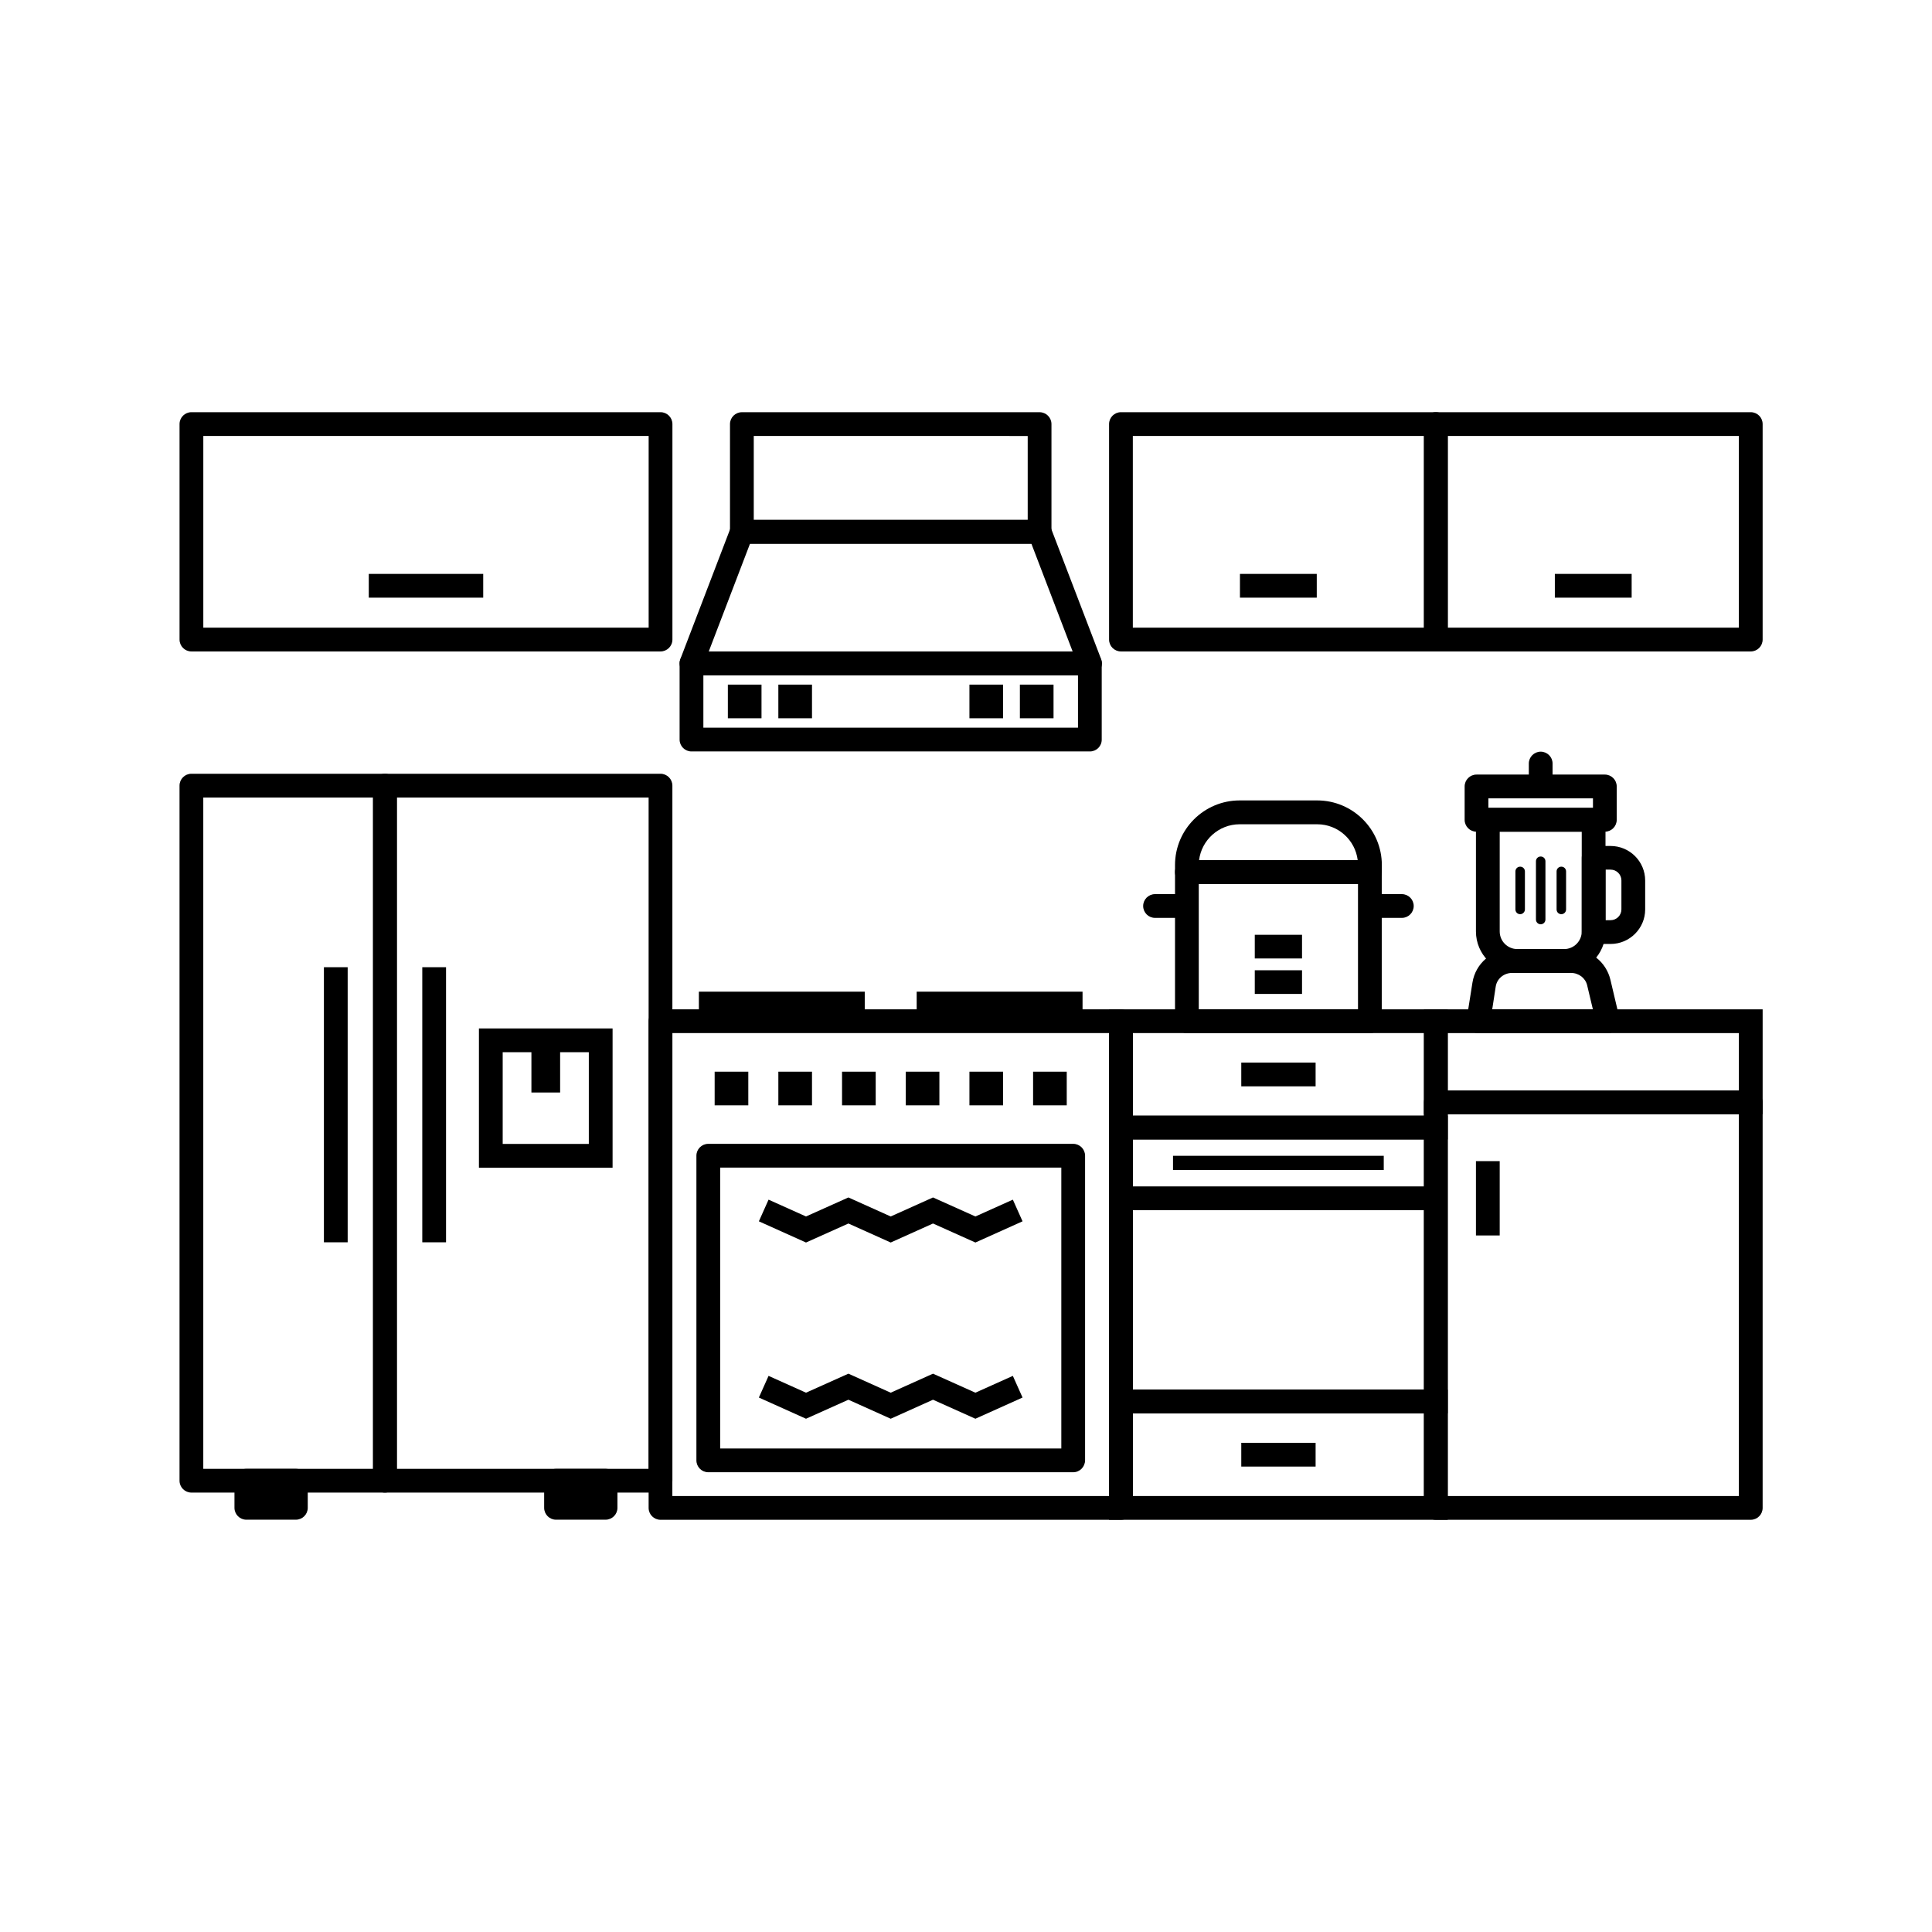 <?xml version="1.0" encoding="UTF-8"?>
<!-- The Best Svg Icon site in the world: iconSvg.co, Visit us! https://iconsvg.co -->
<svg fill="#000000" width="800px" height="800px" version="1.1" viewBox="144 144 512 512" xmlns="http://www.w3.org/2000/svg">
 <g>
  <path d="m441.06 546.76h-122.02c-1.738 0-3.148-1.41-3.148-3.148v-128.98c0-1.738 1.41-3.148 3.148-3.148h122.02c1.738 0 3.148 1.41 3.148 3.148v128.98c0 1.738-1.41 3.148-3.148 3.148zm-118.88-6.297h115.73v-122.68l-115.73-0.004z"/>
  <path d="m607.97 546.76h-83.457c-1.738 0-3.148-1.41-3.148-3.148v-107.49c0-1.738 1.41-3.148 3.148-3.148h83.457c1.738 0 3.148 1.41 3.148 3.148v107.49c0 1.738-1.41 3.148-3.148 3.148zm-80.309-6.297h77.16v-101.19h-77.16z"/>
  <path d="m535.14 451.71h6.297v19.699h-6.297z"/>
  <path d="m472.95 425.59h19.699v6.297h-19.699z"/>
  <path d="m472.95 526.36h19.699v6.297h-19.699z"/>
  <path d="m454.86 450.3h55.848v3.777h-55.848z"/>
  <path d="m428.41 534.16h-96.707c-1.738 0-3.148-1.41-3.148-3.148v-80.734c0-1.738 1.41-3.148 3.148-3.148h96.707c1.738 0 3.148 1.41 3.148 3.148v80.734c-0.027 1.738-1.41 3.148-3.148 3.148zm-93.559-6.297h90.41v-74.438l-90.41-0.004z"/>
  <path d="m432.85 322.94h-105.6c-1.031 0-2.016-0.504-2.594-1.359s-0.707-1.941-0.352-2.922l13.352-34.863c0.48-1.211 1.637-2.016 2.949-2.016h78.898c1.309 0 2.469 0.805 2.949 2.016l13.352 34.863c0.379 0.957 0.25 2.066-0.352 2.922-0.617 0.855-1.574 1.359-2.606 1.359zm-101.02-6.297h96.43l-10.934-28.566h-74.562z"/>
  <path d="m419.5 288.08h-78.898c-1.738 0-3.148-1.41-3.148-3.148v-28.543c0-1.738 1.41-3.148 3.148-3.148h78.898c1.738 0 3.148 1.41 3.148 3.148v28.539c0 1.742-1.41 3.152-3.148 3.152zm-75.746-6.297h72.598v-22.242l-72.598-0.004z"/>
  <path d="m556.05 296.09h20.355v6.297h-20.355z"/>
  <path d="m607.97 316.64h-83.457c-1.738 0-3.148-1.41-3.148-3.148v-57.109c0-1.738 1.41-3.148 3.148-3.148h83.457c1.738 0 3.148 1.41 3.148 3.148v57.105c0 1.742-1.41 3.152-3.148 3.152zm-80.309-6.301h77.16v-50.809h-77.16z"/>
  <path d="m241.73 296.09h30.328v6.297h-30.328z"/>
  <path d="m319.04 316.64h-124.31c-1.738 0-3.148-1.41-3.148-3.148v-57.109c0-1.738 1.41-3.148 3.148-3.148h124.32c1.738 0 3.148 1.41 3.148 3.148v57.105c-0.004 1.742-1.414 3.152-3.152 3.152zm-121.16-6.301h118.02v-50.809h-118.02z"/>
  <path d="m472.6 296.09h20.355v6.297h-20.355z"/>
  <path d="m524.52 316.64h-83.457c-1.738 0-3.148-1.41-3.148-3.148v-57.109c0-1.738 1.41-3.148 3.148-3.148h83.457c1.738 0 3.148 1.41 3.148 3.148v57.105c0 1.742-1.41 3.152-3.148 3.152zm-80.309-6.301h77.16v-50.809h-77.16z"/>
  <path d="m357.6 473.28-12.492-5.617 2.57-5.742 9.922 4.457 11.238-5.039 11.207 5.039 11.211-5.039 11.234 5.039 9.926-4.457 2.57 5.742-12.496 5.617-11.234-5.039-11.211 5.039-11.207-5.039z"/>
  <path d="m357.6 519.98-12.492-5.617 2.57-5.742 9.922 4.457 11.238-5.039 11.207 5.039 11.211-5.039 11.234 5.039 9.926-4.457 2.57 5.742-12.496 5.617-11.234-5.039-11.211 5.039-11.207-5.039z"/>
  <path d="m333.39 428.01h8.918v8.918h-8.918z"/>
  <path d="m350.27 428.01h8.918v8.918h-8.918z"/>
  <path d="m336.89 325.43h8.918v8.918h-8.918z"/>
  <path d="m350.27 325.43h8.918v8.918h-8.918z"/>
  <path d="m367.15 428.01h8.918v8.918h-8.918z"/>
  <path d="m384.03 428.01h8.918v8.918h-8.918z"/>
  <path d="m400.91 428.01h8.918v8.918h-8.918z"/>
  <path d="m417.78 428.01h8.918v8.918h-8.918z"/>
  <path d="m476.53 401.13h12.52v6.273h-12.52z"/>
  <path d="m476.53 391.73h12.52v6.273h-12.52z"/>
  <path d="m400.91 325.43h8.918v8.918h-8.918z"/>
  <path d="m414.28 325.43h8.918v8.918h-8.918z"/>
  <path d="m432.85 343.14h-105.6c-1.738 0-3.148-1.41-3.148-3.148v-20.176c0-1.738 1.41-3.148 3.148-3.148h105.57c1.738 0 3.148 1.41 3.148 3.148v20.176c0.023 1.738-1.387 3.148-3.125 3.148zm-102.45-6.297h99.277v-13.879l-99.277-0.004z"/>
  <path d="m329.21 406.8h43.957v7.836h-43.957z"/>
  <path d="m386.93 406.8h43.957v7.836h-43.957z"/>
  <path d="m611.12 439.27h-89.754v-27.785h89.754zm-83.457-6.297h77.16v-15.191h-77.16z"/>
  <path d="m527.66 445.97h-89.754v-34.484h89.754zm-83.457-6.301h77.16v-21.891h-77.16z"/>
  <path d="m527.66 546.76h-89.754v-34.484h89.754zm-83.457-6.297h77.16v-21.891h-77.16z"/>
  <path d="m527.66 518.54h-89.754v-78.871h89.754zm-83.457-6.297h77.16v-66.277h-77.16z"/>
  <path d="m507.03 417.78h-48.492c-1.738 0-3.148-1.41-3.148-3.148v-39.523c0-1.738 1.41-3.148 3.148-3.148h48.492c1.738 0 3.148 1.41 3.148 3.148v39.5c0.004 1.762-1.41 3.172-3.148 3.172zm-45.34-6.297h42.195l-0.004-33.227h-42.195z"/>
  <path d="m507.03 378.26h-48.492c-1.738 0-3.148-1.41-3.148-3.148v-1.863c0-9.445 7.684-17.129 17.129-17.129h20.555c9.445 0 17.129 7.684 17.129 17.129v1.863c-0.02 1.738-1.434 3.148-3.172 3.148zm-45.266-6.297h42.043c-0.656-5.367-5.215-9.523-10.73-9.523h-20.555c-5.543 0.004-10.102 4.184-10.758 9.523z"/>
  <path d="m515.5 387.25h-6.551c-1.738 0-3.148-1.41-3.148-3.148s1.41-3.148 3.148-3.148h6.551c1.738 0 3.148 1.41 3.148 3.148 0 1.734-1.41 3.148-3.148 3.148z"/>
  <path d="m552.3 353.5c-1.738 0-3.148-1.41-3.148-3.148v-4.004c0-1.738 1.41-3.148 3.148-3.148s3.148 1.41 3.148 3.148v4.004c0 1.738-1.41 3.148-3.148 3.148z"/>
  <path d="m456.65 387.25h-6.551c-1.738 0-3.148-1.41-3.148-3.148s1.41-3.148 3.148-3.148h6.551c1.738 0 3.148 1.41 3.148 3.148 0 1.734-1.41 3.148-3.148 3.148z"/>
  <path d="m558.52 401.81h-12.422c-6.047 0-10.957-4.914-10.957-10.957v-29.602c0-1.738 1.41-3.148 3.148-3.148h28.035c1.738 0 3.148 1.41 3.148 3.148v29.598c0.004 6.047-4.91 10.961-10.953 10.961zm-17.082-37.406v26.449c0 2.57 2.09 4.66 4.66 4.66h12.418c2.57 0 4.66-2.09 4.66-4.66v-26.449z"/>
  <path d="m569.3 364.41h-34.008c-1.738 0-3.148-1.41-3.148-3.148v-8.844c0-1.738 1.41-3.148 3.148-3.148h34.008c1.738 0 3.148 1.41 3.148 3.148v8.844c0 1.734-1.41 3.148-3.148 3.148zm-30.859-6.301h27.711v-2.543h-27.711z"/>
  <path d="m557.77 386.27c-0.707 0-1.258-0.555-1.258-1.258v-10.078c0-0.707 0.555-1.258 1.258-1.258 0.707 0 1.258 0.555 1.258 1.258v10.078c0.004 0.68-0.551 1.258-1.258 1.258z"/>
  <path d="m552.3 388.94c-0.707 0-1.258-0.555-1.258-1.258v-15.441c0-0.707 0.555-1.258 1.258-1.258 0.707 0 1.258 0.555 1.258 1.258v15.441c0 0.703-0.555 1.258-1.258 1.258z"/>
  <path d="m546.86 386.27c-0.707 0-1.258-0.555-1.258-1.258v-10.078c0-0.707 0.555-1.258 1.258-1.258 0.707 0 1.258 0.555 1.258 1.258v10.078c0 0.68-0.578 1.258-1.258 1.258z"/>
  <path d="m570.11 417.78h-34.336c-0.934 0-1.789-0.402-2.394-1.109-0.605-0.707-0.855-1.637-0.707-2.543l1.535-9.699c0.805-5.164 5.266-8.918 10.578-8.918h15.566c5.012 0 9.297 3.352 10.43 8.16l2.418 10.227c0.227 0.934 0 1.914-0.605 2.672-0.621 0.758-1.527 1.211-2.484 1.211zm-30.656-6.297h26.676l-1.512-6.348c-0.453-1.941-2.215-3.301-4.309-3.301h-15.566c-2.191 0-4.031 1.512-4.359 3.602z"/>
  <path d="m570.82 394.16h-4.484c-1.738 0-3.148-1.41-3.148-3.148v-19.672c0-1.738 1.41-3.148 3.148-3.148h4.484c5.062 0 9.168 4.106 9.168 9.168v7.656c0 5.012-4.106 9.145-9.168 9.145zm-1.336-6.301h1.336c1.586 0 2.871-1.285 2.871-2.871v-7.656c0-1.586-1.285-2.871-2.871-2.871h-1.336z"/>
  <path d="m441.06 458.41h83.457v6.297h-83.457z"/>
  <path d="m246.01 539.55h-51.285c-1.738 0-3.148-1.41-3.148-3.148v-184.2c0-1.738 1.41-3.148 3.148-3.148h51.289c1.738 0 3.148 1.41 3.148 3.148v184.22c-0.004 1.715-1.414 3.125-3.152 3.125zm-48.137-6.297h44.988v-177.9h-44.988z"/>
  <path d="m319.04 539.55h-73.027c-1.738 0-3.148-1.41-3.148-3.148v-184.2c0-1.738 1.41-3.148 3.148-3.148h73.027c1.738 0 3.148 1.41 3.148 3.148v184.22c0 1.715-1.41 3.125-3.148 3.125zm-69.879-6.297h66.73v-177.9h-66.73z"/>
  <path d="m255.91 400.32h6.297v72.902h-6.297z"/>
  <path d="m229.84 400.32h6.297v72.902h-6.297z"/>
  <path d="m222.41 533.26h-13.125c-1.738 0-3.148 1.41-3.148 3.148v7.18c0 1.738 1.41 3.148 3.148 3.148h13.125c1.738 0 3.148-1.41 3.148-3.148v-7.18c0-1.738-1.41-3.148-3.148-3.148z"/>
  <path d="m304.48 533.26h-13.125c-1.738 0-3.148 1.41-3.148 3.148v7.18c0 1.738 1.41 3.148 3.148 3.148h13.125c1.738 0 3.148-1.41 3.148-3.148v-7.18c0-1.738-1.41-3.148-3.148-3.148z"/>
  <path d="m306.34 453.45h-35.418v-36.902h35.418zm-29.121-6.297h22.824v-24.309h-22.824z"/>
  <path d="m284.83 419.67h7.609v13.855h-7.609z"/>
 </g>
</svg>